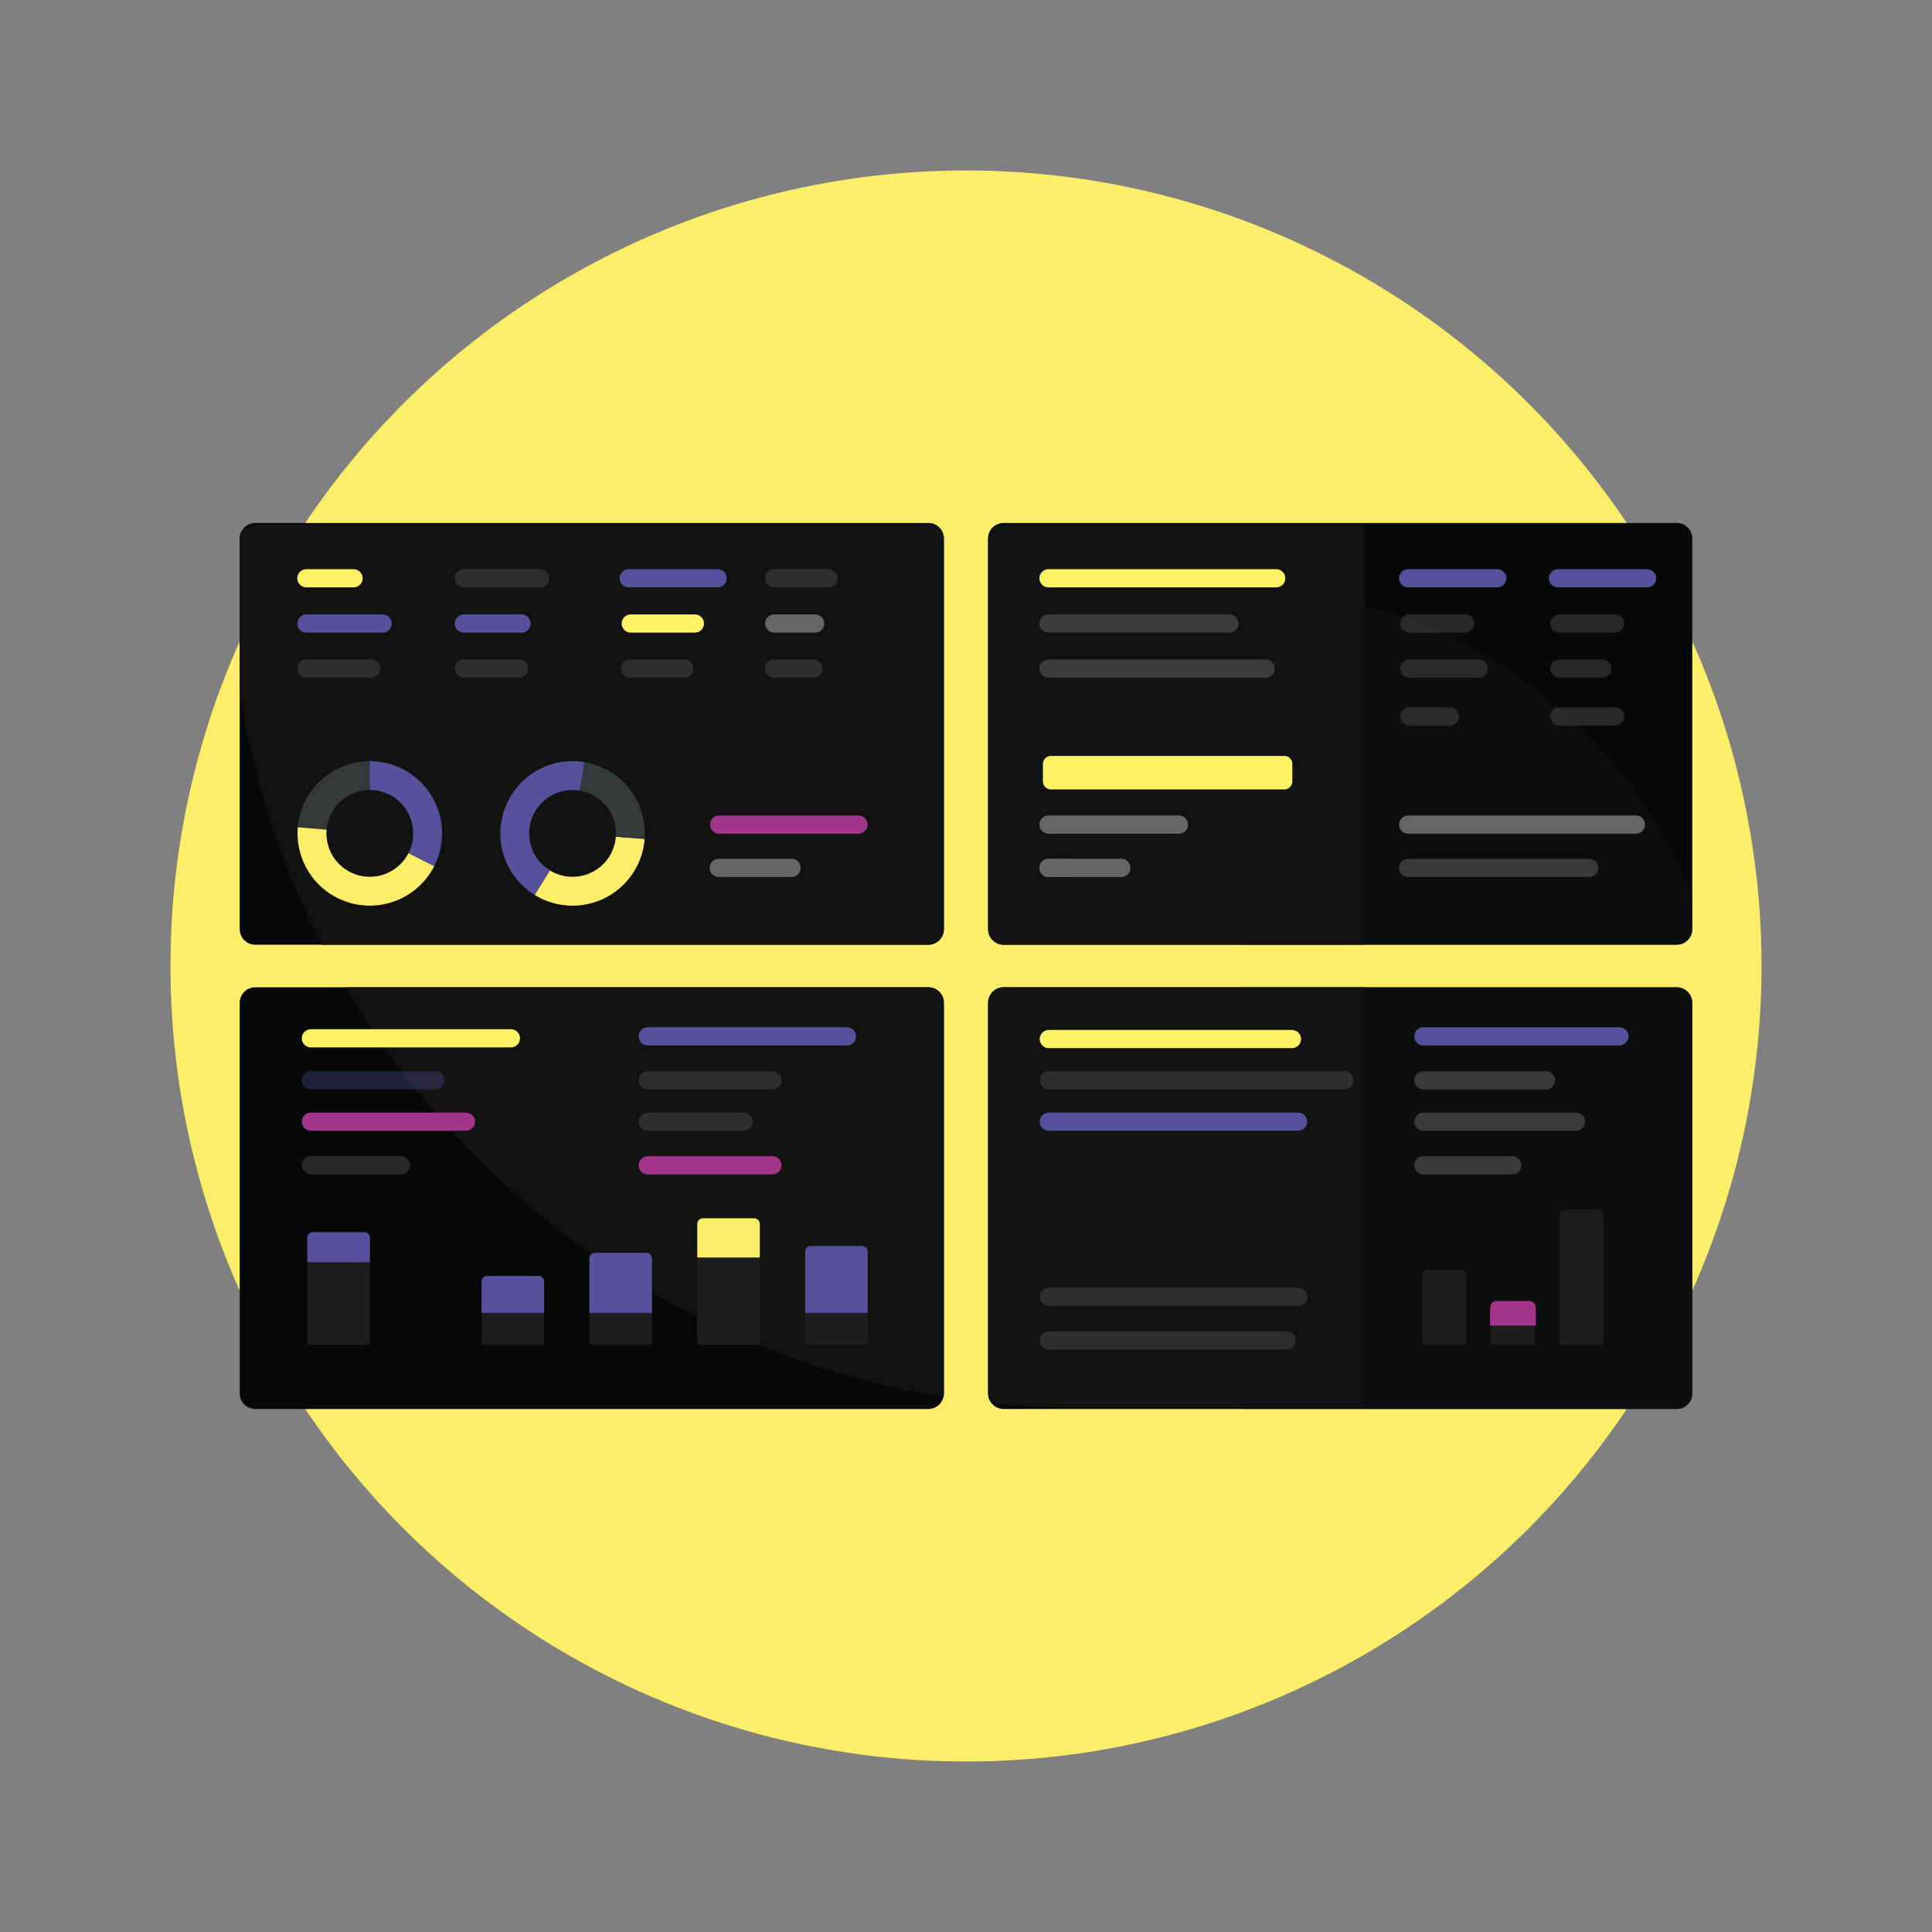 <svg xmlns="http://www.w3.org/2000/svg" xmlns:xlink="http://www.w3.org/1999/xlink" viewBox="0 0 850 850"><rect x="0" y="0" width="850" height="850" fill="#808080" stroke="none"/><defs><style>.f96cb894-d735-47bc-9a39-8504bd5de9be{fill:#070909;}.e9fad6f6-c478-4b79-b3e4-8adf255efc3f{fill:#fcee69;}.b28f4ccc-ebcb-4090-bf61-44215513c03e{clip-path:url(#a0dc54b2-95ee-4db1-970c-966f3123a836);}.f6286ff2-3dd6-4ed3-bba3-b35e6b51b63b{fill:#141414;}.bf1f880e-f599-4b2b-a627-3a18194994d2,.f6286ff2-3dd6-4ed3-bba3-b35e6b51b63b{opacity:0.5;}.ae45e2b3-7f81-46a3-8c9e-fd726b74bafe{fill:#121211;}.afb03deb-a4fc-40e2-9e8b-7a572c87c6f0{fill:#1d1d1b;}.b2192588-1f57-4615-9e6b-280a84febba9,.ba15cf61-7bc7-4e5b-917c-2aff1f00c0b9,.bd26841a-db2b-49a3-874b-9758f854e8d9,.e8742499-cf88-44a2-80ab-3b0e614f902c,.f8db6253-7f83-40dc-bbe7-99cce34c9005{stroke:#57509d;}.a8e0f455-a6bd-4c5b-a73f-499efbb42142,.af72cf37-8fcc-4efe-ae98-3a5e557ceaec,.b2192588-1f57-4615-9e6b-280a84febba9,.b626b906-56ae-4e15-93b9-b1b76856efa0,.ba15cf61-7bc7-4e5b-917c-2aff1f00c0b9,.ba58f999-08da-4136-8ec8-72e1b94909b0,.bab2ac43-079a-4bb7-b584-19f52c309683,.bd17c2ad-edfb-4947-aadd-166dbb01a94e,.bd26841a-db2b-49a3-874b-9758f854e8d9,.bf1f880e-f599-4b2b-a627-3a18194994d2,.f8db6253-7f83-40dc-bbe7-99cce34c9005{stroke-linecap:round;stroke-width:8px;}.a8e0f455-a6bd-4c5b-a73f-499efbb42142,.aa280f31-481f-479b-b1d3-66e5bfd3b481,.af72cf37-8fcc-4efe-ae98-3a5e557ceaec,.b2192588-1f57-4615-9e6b-280a84febba9,.b626b906-56ae-4e15-93b9-b1b76856efa0,.b8851336-809b-4b45-8832-be25714b96fc,.ba15cf61-7bc7-4e5b-917c-2aff1f00c0b9,.ba58f999-08da-4136-8ec8-72e1b94909b0,.bab2ac43-079a-4bb7-b584-19f52c309683,.bd17c2ad-edfb-4947-aadd-166dbb01a94e,.bd26841a-db2b-49a3-874b-9758f854e8d9,.bf1f880e-f599-4b2b-a627-3a18194994d2,.e2d40261-eef3-46d6-a14b-f17b23c53f8f,.e8742499-cf88-44a2-80ab-3b0e614f902c,.f8db6253-7f83-40dc-bbe7-99cce34c9005{stroke-miterlimit:10;}.a8e0f455-a6bd-4c5b-a73f-499efbb42142,.ba58f999-08da-4136-8ec8-72e1b94909b0,.bd17c2ad-edfb-4947-aadd-166dbb01a94e,.bf1f880e-f599-4b2b-a627-3a18194994d2{stroke:#666;}.bd17c2ad-edfb-4947-aadd-166dbb01a94e,.bd26841a-db2b-49a3-874b-9758f854e8d9{opacity:0.34;}.bab2ac43-079a-4bb7-b584-19f52c309683{stroke:#fff265;}.f7ab5a1c-94a1-4a66-a8cd-36301327da56{fill:#fff265;}.af72cf37-8fcc-4efe-ae98-3a5e557ceaec,.b626b906-56ae-4e15-93b9-b1b76856efa0,.e2d40261-eef3-46d6-a14b-f17b23c53f8f{stroke:#a3358b;}.b9c423d1-e8e5-48eb-8cda-0264e00c12db,.ba15cf61-7bc7-4e5b-917c-2aff1f00c0b9{fill:#57509d;}.a4579bae-0743-405f-a5fd-b5831ec026ed,.aa280f31-481f-479b-b1d3-66e5bfd3b481,.b8851336-809b-4b45-8832-be25714b96fc,.e8742499-cf88-44a2-80ab-3b0e614f902c{fill:none;}.aa280f31-481f-479b-b1d3-66e5bfd3b481,.b8851336-809b-4b45-8832-be25714b96fc,.e8742499-cf88-44a2-80ab-3b0e614f902c{stroke-width:12.7px;fill-rule:evenodd;}.aa280f31-481f-479b-b1d3-66e5bfd3b481{stroke:#353939;}.b8851336-809b-4b45-8832-be25714b96fc{stroke:#fcee69;}.b626b906-56ae-4e15-93b9-b1b76856efa0{fill:#ff4000;}.b2192588-1f57-4615-9e6b-280a84febba9,.ba58f999-08da-4136-8ec8-72e1b94909b0{fill:#84878e;}.e2d40261-eef3-46d6-a14b-f17b23c53f8f{fill:#a3358b;}</style><clipPath id="a0dc54b2-95ee-4db1-970c-966f3123a836"><path class="f96cb894-d735-47bc-9a39-8504bd5de9be" d="M744.54,441.22V613.05a6.86,6.86,0,0,1-6.86,6.86H441.59a6.86,6.86,0,0,1-6.86-6.86V441.22a6.86,6.86,0,0,1,6.86-6.86H737.68A6.86,6.86,0,0,1,744.54,441.22Zm-6.86-211.13H441.59a6.86,6.86,0,0,0-6.86,6.86V408.78a6.86,6.86,0,0,0,6.86,6.86H737.68a6.86,6.86,0,0,0,6.86-6.86V237A6.86,6.86,0,0,0,737.68,230.09ZM408.41,434.36H112.32a6.86,6.86,0,0,0-6.86,6.86V613.05a6.86,6.86,0,0,0,6.86,6.86H408.41a6.86,6.86,0,0,0,6.86-6.86V441.22A6.86,6.86,0,0,0,408.41,434.36Zm0-204.27H112.32a6.86,6.86,0,0,0-6.86,6.86V408.78a6.86,6.86,0,0,0,6.86,6.86H408.41a6.86,6.86,0,0,0,6.86-6.86V237A6.86,6.86,0,0,0,408.41,230.09Z"/></clipPath></defs><g id="b14e3fb6-04ce-42d3-bf96-985d71f993b3" data-name="Layer 2"><g id="f1f00a3c-3f94-48e0-b180-5c9634e10f02" data-name="Layer 1"><circle class="e9fad6f6-c478-4b79-b3e4-8adf255efc3f" cx="425" cy="425" r="350"/><path class="f96cb894-d735-47bc-9a39-8504bd5de9be" d="M744.54,441.22V613.05a6.86,6.86,0,0,1-6.86,6.86H441.59a6.86,6.86,0,0,1-6.86-6.86V441.22a6.86,6.86,0,0,1,6.86-6.86H737.68A6.86,6.86,0,0,1,744.54,441.22Zm-6.86-211.13H441.59a6.86,6.86,0,0,0-6.86,6.86V408.78a6.86,6.86,0,0,0,6.86,6.86H737.68a6.86,6.86,0,0,0,6.86-6.86V237A6.86,6.86,0,0,0,737.68,230.09ZM408.41,434.36H112.32a6.86,6.86,0,0,0-6.86,6.86V613.05a6.86,6.86,0,0,0,6.86,6.86H408.41a6.86,6.86,0,0,0,6.86-6.86V441.22A6.86,6.86,0,0,0,408.41,434.36Zm0-204.27H112.32a6.86,6.86,0,0,0-6.86,6.86V408.78a6.86,6.86,0,0,0,6.86,6.86H408.41a6.86,6.86,0,0,0,6.86-6.86V237A6.86,6.86,0,0,0,408.41,230.09Z"/><g class="b28f4ccc-ebcb-4090-bf61-44215513c03e"><path class="f6286ff2-3dd6-4ed3-bba3-b35e6b51b63b" d="M546.43,259.65C664,259.65,759.36,355,759.36,472.71V618.49c0,9.33-8.55,14.92-13.71,14.92H551.14c-2.6,0-4.71-6.67-4.71-14.92V259.65Z"/><path class="ae45e2b3-7f81-46a3-8c9e-fd726b74bafe" d="M600.54,230.81V619.19h-126c-206.44,0-373.8-167.46-373.8-374h0a14.35,14.35,0,0,1,14.34-14.35Z"/></g><path class="afb03deb-a4fc-40e2-9e8b-7a572c87c6f0" d="M628.36,558.81h14.13a2.5,2.5,0,0,1,2.5,2.5v30.31a0,0,0,0,1,0,0H625.87a0,0,0,0,1,0,0V561.31A2.5,2.5,0,0,1,628.36,558.81Z"/><path class="afb03deb-a4fc-40e2-9e8b-7a572c87c6f0" d="M658.55,572.87h14.13a2.5,2.5,0,0,1,2.5,2.5v16.26a0,0,0,0,1,0,0H656.06a0,0,0,0,1,0,0V575.36A2.5,2.5,0,0,1,658.55,572.87Z"/><path class="afb03deb-a4fc-40e2-9e8b-7a572c87c6f0" d="M688.74,532h14.13a2.5,2.5,0,0,1,2.5,2.5v57.13a0,0,0,0,1,0,0H686.25a0,0,0,0,1,0,0V534.49A2.5,2.5,0,0,1,688.74,532Z"/><line class="f8db6253-7f83-40dc-bbe7-99cce34c9005" x1="619.54" y1="254.42" x2="658.71" y2="254.42"/><line class="f8db6253-7f83-40dc-bbe7-99cce34c9005" x1="685.46" y1="254.42" x2="724.64" y2="254.42"/><line class="bd17c2ad-edfb-4947-aadd-166dbb01a94e" x1="620.12" y1="274.32" x2="644.64" y2="274.32"/><line class="bd17c2ad-edfb-4947-aadd-166dbb01a94e" x1="620.12" y1="294.16" x2="650.62" y2="294.16"/><line class="bd17c2ad-edfb-4947-aadd-166dbb01a94e" x1="620.12" y1="315.21" x2="637.87" y2="315.21"/><line class="bd17c2ad-edfb-4947-aadd-166dbb01a94e" x1="686.08" y1="315.21" x2="710.6" y2="315.21"/><line class="bd17c2ad-edfb-4947-aadd-166dbb01a94e" x1="686.08" y1="294.16" x2="704.95" y2="294.16"/><line class="bd17c2ad-edfb-4947-aadd-166dbb01a94e" x1="686.08" y1="274.32" x2="710.6" y2="274.32"/><line class="a8e0f455-a6bd-4c5b-a73f-499efbb42142" x1="619.54" y1="362.79" x2="719.73" y2="362.79"/><line class="bf1f880e-f599-4b2b-a627-3a18194994d2" x1="619.54" y1="381.85" x2="699.15" y2="381.85"/><line class="bab2ac43-079a-4bb7-b584-19f52c309683" x1="461.29" y1="254.42" x2="561.48" y2="254.42"/><line x1="466.38" y1="339.95" x2="561.03" y2="339.95"/><path class="f7ab5a1c-94a1-4a66-a8cd-36301327da56" d="M565,347.32H462.41a3.53,3.53,0,0,1-3.57-3.49v-7.76a3.53,3.53,0,0,1,3.57-3.49H565a3.53,3.53,0,0,1,3.57,3.49v7.76A3.53,3.53,0,0,1,565,347.32Z"/><line class="bf1f880e-f599-4b2b-a627-3a18194994d2" x1="461.29" y1="274.32" x2="540.9" y2="274.32"/><line class="bf1f880e-f599-4b2b-a627-3a18194994d2" x1="461.29" y1="294.16" x2="556.84" y2="294.16"/><line class="af72cf37-8fcc-4efe-ae98-3a5e557ceaec" x1="461.29" y1="381.85" x2="469.2" y2="381.85"/><line class="a8e0f455-a6bd-4c5b-a73f-499efbb42142" x1="461.29" y1="362.79" x2="518.7" y2="362.79"/><line class="a8e0f455-a6bd-4c5b-a73f-499efbb42142" x1="461.29" y1="381.85" x2="493.34" y2="381.85"/><line class="a8e0f455-a6bd-4c5b-a73f-499efbb42142" x1="316.21" y1="381.85" x2="348.26" y2="381.85"/><line class="bab2ac43-079a-4bb7-b584-19f52c309683" x1="136.78" y1="456.82" x2="224.78" y2="456.82"/><line class="ba15cf61-7bc7-4e5b-917c-2aff1f00c0b9" x1="284.98" y1="455.96" x2="372.61" y2="455.96"/><line class="bd26841a-db2b-49a3-874b-9758f854e8d9" x1="136.78" y1="475.3" x2="191.63" y2="475.3"/><line class="af72cf37-8fcc-4efe-ae98-3a5e557ceaec" x1="136.78" y1="493.49" x2="204.99" y2="493.49"/><line class="bd17c2ad-edfb-4947-aadd-166dbb01a94e" x1="136.78" y1="512.68" x2="176.47" y2="512.68"/><line class="af72cf37-8fcc-4efe-ae98-3a5e557ceaec" x1="284.98" y1="512.68" x2="339.83" y2="512.68"/><line class="bd17c2ad-edfb-4947-aadd-166dbb01a94e" x1="284.98" y1="493.49" x2="327.18" y2="493.49"/><line class="bd17c2ad-edfb-4947-aadd-166dbb01a94e" x1="284.98" y1="475.3" x2="339.83" y2="475.3"/><line class="bab2ac43-079a-4bb7-b584-19f52c309683" x1="461.42" y1="457.14" x2="568.41" y2="457.14"/><line class="f8db6253-7f83-40dc-bbe7-99cce34c9005" x1="626.23" y1="455.96" x2="712.47" y2="455.96"/><line class="bd17c2ad-edfb-4947-aadd-166dbb01a94e" x1="461.42" y1="475.3" x2="591.5" y2="475.3"/><line class="f8db6253-7f83-40dc-bbe7-99cce34c9005" x1="461.42" y1="493.49" x2="571.09" y2="493.49"/><line class="bd17c2ad-edfb-4947-aadd-166dbb01a94e" x1="461.42" y1="570.55" x2="571.21" y2="570.55"/><line class="bd17c2ad-edfb-4947-aadd-166dbb01a94e" x1="461.42" y1="589.78" x2="566.14" y2="589.78"/><line class="bf1f880e-f599-4b2b-a627-3a18194994d2" x1="626.23" y1="475.3" x2="680.21" y2="475.3"/><line class="bf1f880e-f599-4b2b-a627-3a18194994d2" x1="626.23" y1="493.49" x2="693.36" y2="493.49"/><line class="bf1f880e-f599-4b2b-a627-3a18194994d2" x1="626.23" y1="512.68" x2="665.29" y2="512.68"/><path class="e8742499-cf88-44a2-80ab-3b0e614f902c" d="M162.61,341.23a25.44,25.44,0,0,1,22.75,37"/><path class="aa280f31-481f-479b-b1d3-66e5bfd3b481" d="M137.36,364.49a25.47,25.47,0,0,1,25.25-23.26"/><path class="b8851336-809b-4b45-8832-be25714b96fc" d="M185.36,378.23a25.44,25.44,0,0,1-48-13.74"/><path class="b8851336-809b-4b45-8832-be25714b96fc" d="M277.27,368.62a25.44,25.44,0,0,1-38.7,19.71"/><path class="aa280f31-481f-479b-b1d3-66e5bfd3b481" d="M256.11,341.58a25.47,25.47,0,0,1,21.16,27"/><path class="e8742499-cf88-44a2-80ab-3b0e614f902c" d="M238.57,388.33a25.44,25.44,0,0,1,17.54-46.75"/><line class="bab2ac43-079a-4bb7-b584-19f52c309683" x1="134.8" y1="254.42" x2="155.55" y2="254.42"/><line class="f8db6253-7f83-40dc-bbe7-99cce34c9005" x1="134.8" y1="274.32" x2="168.34" y2="274.32"/><line class="bd17c2ad-edfb-4947-aadd-166dbb01a94e" x1="134.8" y1="294.16" x2="163.36" y2="294.16"/><line class="b626b906-56ae-4e15-93b9-b1b76856efa0" x1="316.4" y1="362.79" x2="377.68" y2="362.79"/><line class="bd17c2ad-edfb-4947-aadd-166dbb01a94e" x1="204.06" y1="294.16" x2="228.39" y2="294.16"/><line class="b2192588-1f57-4615-9e6b-280a84febba9" x1="204.06" y1="274.32" x2="229.45" y2="274.32"/><line class="bd17c2ad-edfb-4947-aadd-166dbb01a94e" x1="204.06" y1="254.42" x2="237.68" y2="254.42"/><line class="f8db6253-7f83-40dc-bbe7-99cce34c9005" x1="276.6" y1="254.42" x2="315.72" y2="254.42"/><line class="bd17c2ad-edfb-4947-aadd-166dbb01a94e" x1="340.59" y1="254.42" x2="364.49" y2="254.42"/><line class="bab2ac43-079a-4bb7-b584-19f52c309683" x1="277.52" y1="274.32" x2="305.72" y2="274.32"/><line class="bd17c2ad-edfb-4947-aadd-166dbb01a94e" x1="277.21" y1="294.16" x2="301.11" y2="294.16"/><line class="bd17c2ad-edfb-4947-aadd-166dbb01a94e" x1="340.59" y1="294.16" x2="357.89" y2="294.16"/><line class="ba58f999-08da-4136-8ec8-72e1b94909b0" x1="340.59" y1="274.32" x2="358.64" y2="274.32"/><path class="e2d40261-eef3-46d6-a14b-f17b23c53f8f" d="M658.55,572.87h14.13a2.5,2.5,0,0,1,2.5,2.5v7.32a0,0,0,0,1,0,0H656.06a0,0,0,0,1,0,0v-7.32A2.5,2.5,0,0,1,658.55,572.87Z"/><path class="afb03deb-a4fc-40e2-9e8b-7a572c87c6f0" d="M137.71,542.1h22.52a2.5,2.5,0,0,1,2.5,2.5v47a0,0,0,0,1,0,0H135.22a0,0,0,0,1,0,0v-47A2.5,2.5,0,0,1,137.71,542.1Z"/><path class="afb03deb-a4fc-40e2-9e8b-7a572c87c6f0" d="M214.37,561.38h22.52a2.5,2.5,0,0,1,2.5,2.5v27.75a0,0,0,0,1,0,0H211.87a0,0,0,0,1,0,0V563.87A2.5,2.5,0,0,1,214.37,561.38Z"/><path class="afb03deb-a4fc-40e2-9e8b-7a572c87c6f0" d="M261.82,551.23h22.52a2.5,2.5,0,0,1,2.5,2.5v37.89a0,0,0,0,1,0,0H259.32a0,0,0,0,1,0,0V553.73A2.5,2.5,0,0,1,261.82,551.23Z"/><path class="afb03deb-a4fc-40e2-9e8b-7a572c87c6f0" d="M309.27,536h22.52a2.5,2.5,0,0,1,2.5,2.5v53.11a0,0,0,0,1,0,0H306.77a0,0,0,0,1,0,0V538.51A2.5,2.5,0,0,1,309.27,536Z"/><path class="afb03deb-a4fc-40e2-9e8b-7a572c87c6f0" d="M356.72,548.19h22.52a2.5,2.5,0,0,1,2.5,2.5v40.94a0,0,0,0,1,0,0H354.23a0,0,0,0,1,0,0V550.68A2.5,2.5,0,0,1,356.72,548.19Z"/><path class="b9c423d1-e8e5-48eb-8cda-0264e00c12db" d="M137.71,542.1h22.52a2.5,2.5,0,0,1,2.5,2.5v10.69a0,0,0,0,1,0,0H135.22a0,0,0,0,1,0,0V544.6A2.5,2.5,0,0,1,137.71,542.1Z"/><path class="b9c423d1-e8e5-48eb-8cda-0264e00c12db" d="M214.37,561.38h22.52a2.5,2.5,0,0,1,2.5,2.5v13.74a0,0,0,0,1,0,0H211.87a0,0,0,0,1,0,0V563.87A2.5,2.5,0,0,1,214.37,561.38Z"/><path class="b9c423d1-e8e5-48eb-8cda-0264e00c12db" d="M261.82,551.23h22.52a2.5,2.5,0,0,1,2.5,2.5v23.88a0,0,0,0,1,0,0H259.32a0,0,0,0,1,0,0V553.73A2.5,2.5,0,0,1,261.82,551.23Z"/><path class="e9fad6f6-c478-4b79-b3e4-8adf255efc3f" d="M309.27,536h22.52a2.5,2.5,0,0,1,2.5,2.5v14.75a0,0,0,0,1,0,0H306.77a0,0,0,0,1,0,0V538.51A2.5,2.5,0,0,1,309.27,536Z"/><path class="b9c423d1-e8e5-48eb-8cda-0264e00c12db" d="M356.72,548.19h22.52a2.5,2.5,0,0,1,2.5,2.5v26.92a0,0,0,0,1,0,0H354.23a0,0,0,0,1,0,0V550.68A2.5,2.5,0,0,1,356.72,548.19Z"/><rect class="a4579bae-0743-405f-a5fd-b5831ec026ed" width="850" height="850"/></g></g></svg>